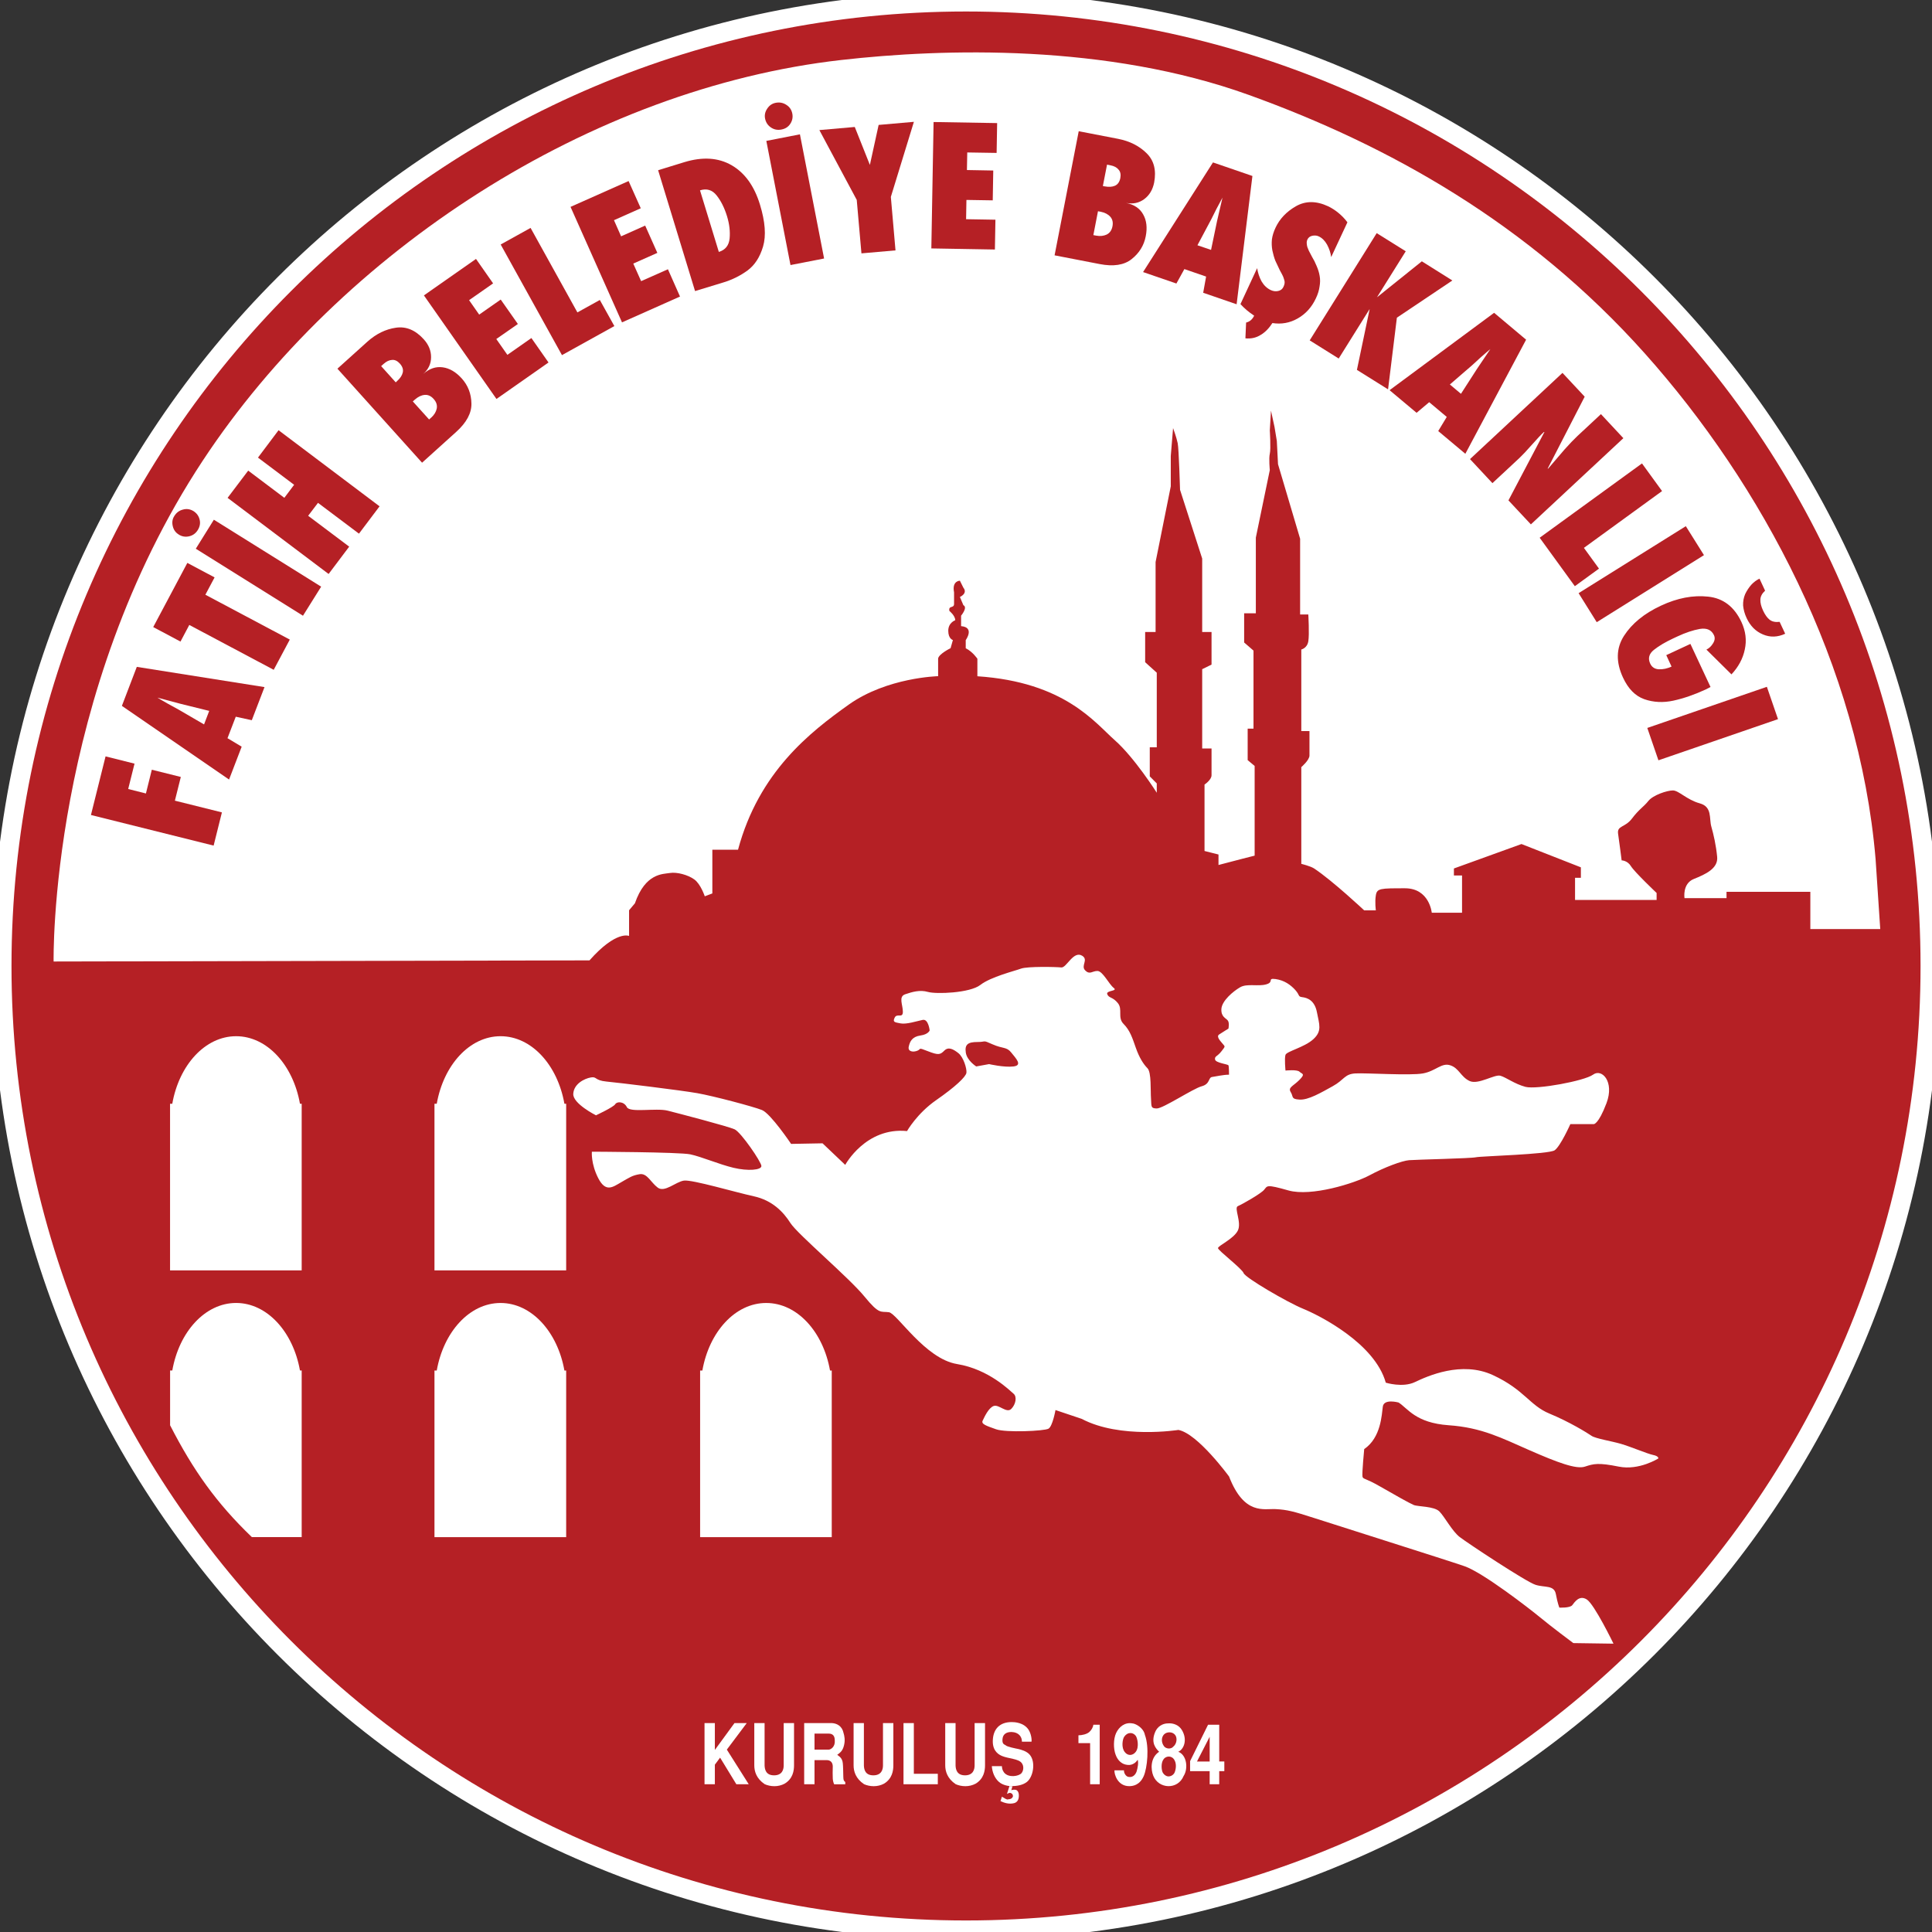 <svg width="100" height="100" viewBox="0 0 100 100" fill="none" xmlns="http://www.w3.org/2000/svg">
<rect x="0" y="0" width="100" height="100" fill="#333333" stroke="none"/>
<g clip-path="url(#clip0_58_5127)">
<path d="M50.001 99.903C77.563 99.903 99.907 77.56 99.907 49.999C99.907 22.438 77.563 0.095 50.001 0.095C22.438 0.095 0.095 22.438 0.095 49.999C0.095 77.56 22.438 99.903 50.001 99.903Z" fill="#B52025"/>
<path d="M50.001 99.903C77.563 99.903 99.907 77.56 99.907 49.999C99.907 22.438 77.563 0.095 50.001 0.095C22.438 0.095 0.095 22.438 0.095 49.999C0.095 77.56 22.438 99.903 50.001 99.903Z" stroke="white" stroke-miterlimit="3.86"/>
<path fill-rule="evenodd" clip-rule="evenodd" d="M2.775 49.773C2.775 49.773 2.506 35.959 10.492 23.847C17.654 12.981 30.552 4.58 43.537 3.106C48.842 2.502 57.284 2.261 64.64 4.914C71.852 7.515 79.111 11.545 85.142 18.301C91.17 25.053 96.237 34.46 97.08 44.467L97.321 48.087H93.703V46.159H89.364V46.487H87.189C87.189 46.487 87.07 45.736 87.673 45.495C88.276 45.254 88.939 44.952 88.88 44.351C88.821 43.747 88.698 43.205 88.578 42.784C88.457 42.361 88.637 41.759 87.973 41.579C87.311 41.397 86.889 40.913 86.588 40.913C86.286 40.913 85.561 41.154 85.32 41.456C85.081 41.759 84.839 41.88 84.476 42.361C84.116 42.844 83.695 42.723 83.751 43.146C83.814 43.569 83.936 44.533 83.936 44.533C83.936 44.533 84.235 44.533 84.417 44.833C84.6 45.134 85.746 46.22 85.746 46.22V46.58H81.524V45.436H81.826V44.893L78.752 43.687L75.254 44.952V45.315H75.675V47.242H74.108C74.108 47.242 73.988 45.977 72.721 45.977C71.453 45.977 71.273 45.977 71.214 46.337C71.153 46.7 71.214 47.121 71.214 47.121H70.611C70.611 47.121 68.987 45.595 68.019 44.952C67.837 44.831 67.355 44.713 67.355 44.713V39.706C67.355 39.706 67.778 39.346 67.778 39.105V37.839H67.355V33.618C67.355 33.618 67.659 33.555 67.718 33.193C67.778 32.831 67.718 31.806 67.718 31.806H67.294V27.886L66.15 24.027L66.088 22.819L65.968 22.096L65.786 21.255L65.725 22.278C65.725 22.278 65.786 23.245 65.725 23.485C65.667 23.727 65.725 24.331 65.725 24.331L65.002 27.827V31.745H64.397V33.255L64.881 33.675V37.714H64.579V39.344L64.94 39.645V44.288C64.94 44.288 63.976 44.529 63.069 44.772V44.229L62.346 44.047V40.609C62.346 40.609 62.709 40.368 62.709 40.127V38.74H62.225V34.637L62.709 34.4V32.711H62.225V28.911L61.079 25.353C61.079 25.353 61.018 23.245 60.958 22.942C60.897 22.642 60.718 22.158 60.718 22.158L60.599 23.606V25.173L59.813 29.091V32.711H59.273V34.276L59.874 34.819V38.68H59.512V40.186L59.874 40.549V41.032C59.874 41.032 58.728 39.221 57.704 38.316C56.677 37.412 55.112 35.303 50.589 35.003V34.096C50.589 34.096 50.348 33.734 49.986 33.553V33.132C49.986 33.132 50.467 32.468 49.746 32.409V31.867C49.746 31.867 50.105 31.44 49.864 31.324L49.684 30.899C49.684 30.899 50.105 30.721 49.864 30.419L49.684 30.057C49.684 30.057 49.263 30.057 49.382 30.66V31.261C49.382 31.502 49.081 31.322 49.141 31.622C49.141 31.622 49.443 31.865 49.443 32.104C49.443 32.104 49.082 32.225 49.082 32.648C49.082 33.071 49.322 33.128 49.322 33.128L49.202 33.55C49.202 33.55 48.614 33.834 48.557 34.077V34.999C48.557 34.999 45.918 35.058 43.928 36.473C41.937 37.892 39.285 39.943 38.2 43.981H36.871V46.244L36.479 46.392C36.479 46.392 36.268 45.758 35.938 45.52C35.606 45.279 35.033 45.127 34.673 45.186C34.31 45.246 33.405 45.186 32.863 46.755L32.561 47.115V48.443C32.561 48.443 31.899 48.142 30.512 49.709L2.775 49.767" fill="white"/>
<path d="M8.804 57.131H8.917C9.27 55.125 10.617 53.634 12.221 53.634C13.824 53.634 15.173 55.125 15.526 57.131H15.615V65.754H8.802V57.131" fill="white"/>
<path d="M22.49 57.131H22.606C22.959 55.125 24.304 53.634 25.909 53.634C27.514 53.634 28.859 55.125 29.214 57.131H29.305V65.754H22.488V57.131" fill="white"/>
<path d="M22.49 70.939H22.606C22.959 68.936 24.304 67.442 25.909 67.442C27.514 67.442 28.859 68.936 29.214 70.939H29.305V79.562H22.488V70.939" fill="white"/>
<path d="M36.24 70.939H36.354C36.707 68.936 38.052 67.442 39.659 67.442C41.266 67.442 42.609 68.936 42.962 70.939H43.051V79.562H36.238V70.939" fill="white"/>
<path d="M13.037 79.561C11.215 77.811 10.01 76.123 8.804 73.772V70.937H8.918C9.27 68.934 10.617 67.441 12.221 67.441C13.824 67.441 15.173 68.934 15.526 70.937H15.615V79.561H13.035" fill="white"/>
<path d="M48.119 53.334C48.119 53.334 48.056 52.727 47.758 52.79C47.457 52.852 46.914 53.031 46.61 52.97C46.311 52.911 46.189 52.911 46.311 52.668C46.43 52.429 46.732 52.729 46.732 52.369C46.732 52.008 46.493 51.587 46.851 51.464C47.214 51.342 47.608 51.221 48.03 51.342C48.451 51.464 50.198 51.403 50.743 50.98C51.285 50.559 52.52 50.257 52.852 50.134C53.186 50.014 54.663 50.044 54.932 50.075C55.205 50.105 55.56 49.181 56.019 49.473C56.351 49.684 55.928 49.986 56.169 50.227C56.41 50.469 56.529 50.257 56.803 50.257C57.076 50.257 57.404 50.95 57.645 51.133C57.888 51.314 57.224 51.251 57.313 51.464C57.402 51.676 57.586 51.585 57.856 51.915C58.129 52.247 57.825 52.668 58.157 53C58.489 53.334 58.611 53.723 58.791 54.237C58.971 54.748 59.182 55.078 59.392 55.291C59.605 55.503 59.544 56.467 59.576 56.859C59.605 57.252 59.544 57.374 59.876 57.374C60.208 57.374 61.747 56.347 62.197 56.226C62.65 56.104 62.531 55.772 62.739 55.744C62.952 55.715 63.312 55.626 63.614 55.626C63.614 55.626 63.614 55.201 63.584 55.142C63.551 55.078 62.921 55.019 62.891 54.839C62.861 54.659 63.012 54.689 63.221 54.416C63.434 54.146 63.405 54.177 63.312 54.057C63.221 53.936 62.921 53.664 63.102 53.545C63.282 53.425 63.584 53.241 63.584 53.241C63.584 53.241 63.646 52.942 63.551 52.822C63.462 52.699 63.193 52.638 63.219 52.219C63.251 51.794 63.824 51.314 64.185 51.103C64.547 50.891 65.118 51.073 65.54 50.95C65.965 50.83 65.572 50.617 66.023 50.676C66.477 50.739 66.807 50.978 67.05 51.249C67.291 51.522 67.171 51.585 67.412 51.614C67.653 51.644 68.046 51.765 68.165 52.397C68.287 53.031 68.439 53.361 67.985 53.782C67.532 54.205 66.598 54.416 66.537 54.598C66.475 54.78 66.537 55.412 66.537 55.412C66.537 55.412 67.139 55.349 67.26 55.471C67.38 55.592 67.592 55.56 67.26 55.894C66.928 56.226 66.655 56.283 66.807 56.526C66.959 56.768 66.807 56.888 67.26 56.914C67.714 56.947 68.376 56.556 68.977 56.224C69.583 55.892 69.583 55.592 70.156 55.56C70.729 55.529 72.99 55.681 73.652 55.56C74.314 55.44 74.618 54.987 75.07 55.141C75.521 55.289 75.612 55.742 76.066 55.953C76.517 56.163 77.362 55.59 77.663 55.681C77.965 55.77 78.388 56.102 78.959 56.256C79.534 56.404 82.004 55.953 82.458 55.623C82.911 55.289 83.573 55.985 83.152 57.099C82.729 58.214 82.49 58.184 82.49 58.184H81.281C81.281 58.184 80.771 59.328 80.469 59.538C80.166 59.749 76.671 59.84 76.398 59.899C76.128 59.962 73.292 60.02 72.933 60.051C72.571 60.081 71.666 60.413 70.882 60.836C70.099 61.255 67.868 61.948 66.693 61.618C65.517 61.284 65.608 61.379 65.428 61.586C65.246 61.798 64.282 62.341 64.069 62.43C63.859 62.521 64.282 63.274 64.069 63.695C63.859 64.12 63.043 64.481 63.043 64.602C63.043 64.724 64.28 65.657 64.371 65.898C64.46 66.139 66.632 67.406 67.444 67.739C68.258 68.07 71.156 69.518 71.728 71.567C71.728 71.567 72.603 71.84 73.235 71.537C73.869 71.235 75.646 70.421 77.274 71.176C78.904 71.931 79.173 72.745 80.198 73.167C81.224 73.59 82.156 74.163 82.37 74.313C82.581 74.463 83.395 74.586 83.907 74.736C84.419 74.886 85.262 75.246 85.565 75.309C85.867 75.369 85.835 75.489 85.835 75.489C85.835 75.489 84.841 76.123 83.788 75.912C82.733 75.7 82.492 75.762 82.036 75.912C81.585 76.062 80.619 75.7 79.171 75.066C77.726 74.434 76.699 73.889 74.98 73.77C73.263 73.648 72.871 72.897 72.389 72.594C72.389 72.594 71.634 72.381 71.575 72.804C71.514 73.227 71.486 74.404 70.611 75.005C70.611 75.005 70.49 76.271 70.522 76.424C70.55 76.574 70.641 76.483 71.425 76.935C72.207 77.386 72.962 77.809 73.174 77.898C73.385 77.988 74.227 77.957 74.502 78.232C74.772 78.504 75.165 79.259 75.557 79.559C75.948 79.86 78.995 81.879 79.477 82.029C79.959 82.183 80.441 82.029 80.532 82.513C80.621 82.995 80.712 83.209 80.712 83.209C80.712 83.209 81.257 83.237 81.378 83.086C81.498 82.936 81.737 82.543 82.129 82.786C82.52 83.025 83.514 85.076 83.514 85.076L81.435 85.046C81.435 85.046 80.261 84.171 79.718 83.717C79.173 83.268 76.762 81.397 75.798 81.065C74.834 80.733 69.013 78.896 67.989 78.562C66.963 78.232 66.632 78.143 66.027 78.111C65.426 78.079 64.399 78.443 63.616 76.424C63.616 76.424 61.988 74.193 60.992 74.013C60.992 74.013 57.979 74.493 55.989 73.44L54.632 72.984C54.632 72.984 54.482 73.829 54.27 73.948C54.059 74.072 52.071 74.161 51.557 73.979C51.046 73.798 50.771 73.709 50.864 73.529C50.953 73.345 51.166 72.867 51.437 72.772C51.706 72.683 52.099 73.165 52.342 72.926C52.583 72.683 52.644 72.292 52.464 72.14C52.279 71.99 51.196 70.875 49.538 70.603C47.88 70.332 46.432 67.981 46.011 67.921C45.588 67.86 45.529 68.07 44.743 67.107C43.958 66.141 41.279 63.879 40.915 63.308C40.552 62.735 39.981 62.13 39.016 61.919C38.052 61.709 35.821 61.047 35.399 61.108C34.978 61.168 34.403 61.743 34.043 61.47C33.68 61.197 33.5 60.715 33.109 60.776C32.717 60.838 32.567 60.956 32.144 61.197C31.722 61.438 31.358 61.741 30.967 60.986C30.578 60.231 30.635 59.612 30.635 59.612C30.635 59.612 35.158 59.628 35.731 59.749C36.304 59.87 37.209 60.263 37.963 60.444C38.716 60.624 39.41 60.563 39.41 60.354C39.41 60.146 38.355 58.605 38.023 58.453C37.691 58.301 35.158 57.639 34.557 57.487C33.954 57.338 32.597 57.609 32.447 57.305C32.295 57.002 31.933 57.002 31.842 57.156C31.753 57.305 30.848 57.728 30.848 57.728C30.848 57.728 29.641 57.125 29.672 56.615C29.702 56.101 30.242 55.829 30.578 55.769C30.909 55.71 30.759 55.92 31.39 55.981C32.022 56.04 35.249 56.433 36.096 56.583C36.938 56.732 38.987 57.275 39.439 57.455C39.892 57.639 40.947 59.208 40.947 59.208L42.575 59.178L43.749 60.294C43.749 60.294 44.808 58.332 46.948 58.544C46.948 58.544 47.459 57.637 48.453 56.945C49.449 56.254 49.991 55.738 50.022 55.528C50.05 55.317 49.87 54.714 49.6 54.505C49.327 54.292 49.086 54.171 48.876 54.382C48.663 54.594 48.574 54.623 48.032 54.412C47.489 54.201 47.699 54.294 47.489 54.382C47.278 54.473 46.975 54.442 47.037 54.171C47.096 53.9 47.218 53.659 47.639 53.598C48.06 53.539 48.121 53.329 48.121 53.329" fill="white"/>
<path d="M50.53 55.199C50.53 55.199 50.048 54.898 49.989 54.477C49.927 54.055 50.109 53.934 50.591 53.934C51.073 53.934 50.832 53.812 51.376 54.055C51.919 54.294 52.099 54.175 52.34 54.477C52.581 54.78 52.944 55.141 52.46 55.199C51.978 55.26 51.194 55.078 51.194 55.078L50.53 55.199Z" fill="#B52025"/>
<path d="M11.057 43.768L4.707 42.184L5.464 39.15L6.963 39.526L6.635 40.839L7.553 41.07L7.858 39.841L9.359 40.215L9.052 41.442L11.486 42.049L11.057 43.768Z" fill="#B52025"/>
<path fill-rule="evenodd" clip-rule="evenodd" d="M10.83 36.796L9.346 36.429L8.147 36.109C8.251 36.173 8.441 36.285 8.718 36.441C8.995 36.591 9.168 36.684 9.232 36.722L10.562 37.496L10.828 36.798M13.034 37.278L12.203 37.097L11.775 38.209L12.509 38.648L11.856 40.349L6.309 36.536L7.081 34.517L13.691 35.564L13.034 37.276V37.278Z" fill="#B52025"/>
<path d="M14.167 34.669L9.798 32.347L9.342 33.208L7.931 32.457L9.697 29.136L11.107 29.886L10.63 30.783L15 33.105L14.167 34.669Z" fill="#B52025"/>
<path fill-rule="evenodd" clip-rule="evenodd" d="M9.245 27.662C9.088 27.566 8.985 27.421 8.941 27.228C8.896 27.038 8.922 26.863 9.023 26.708C9.131 26.532 9.283 26.421 9.475 26.374C9.666 26.323 9.845 26.351 10.017 26.456C10.184 26.564 10.29 26.712 10.334 26.901C10.378 27.085 10.344 27.262 10.237 27.435C10.131 27.607 9.981 27.715 9.788 27.759C9.596 27.803 9.416 27.774 9.245 27.664M15.682 31.87L10.135 28.402L11.07 26.9L16.623 30.366L15.682 31.869V31.87Z" fill="#B52025"/>
<path d="M18.58 27.622L16.459 26.027L15.95 26.697L18.074 28.294L17.009 29.709L11.78 25.769L12.847 24.359L14.717 25.767L15.224 25.093L13.353 23.686L14.418 22.268L19.646 26.207L18.58 27.622Z" fill="#B52025"/>
<path fill-rule="evenodd" clip-rule="evenodd" d="M20.559 19.718C20.715 19.58 20.808 19.436 20.846 19.286C20.884 19.126 20.834 18.975 20.698 18.821C20.571 18.68 20.436 18.616 20.292 18.629C20.148 18.637 20.002 18.703 19.855 18.836L19.728 18.95L20.483 19.79L20.561 19.718M22.322 21.614C22.476 21.473 22.569 21.32 22.605 21.149C22.639 20.971 22.586 20.805 22.445 20.65C22.307 20.494 22.149 20.424 21.977 20.441C21.804 20.456 21.637 20.538 21.472 20.684L21.367 20.777L22.21 21.712L22.32 21.612L22.322 21.614ZM17.463 19.085L19.013 17.688C19.468 17.28 19.962 17.038 20.493 16.962C21.022 16.884 21.504 17.085 21.937 17.565C22.189 17.846 22.314 18.153 22.312 18.489C22.312 18.827 22.176 19.117 21.904 19.358C22.227 19.075 22.561 18.963 22.914 19.012C23.267 19.06 23.593 19.25 23.897 19.585C24.223 19.946 24.392 20.381 24.401 20.883C24.413 21.38 24.149 21.872 23.612 22.356L21.846 23.949L17.465 19.083L17.463 19.085Z" fill="#B52025"/>
<path d="M21.942 15.29L24.638 13.402L25.523 14.668L24.28 15.537L24.802 16.284L25.917 15.505L26.805 16.77L25.688 17.548L26.262 18.367L27.505 17.497L28.391 18.762L25.697 20.65L21.942 15.29Z" fill="#B52025"/>
<path d="M29.087 18.381L25.915 12.655L27.463 11.797L29.886 16.17L31.047 15.527L31.799 16.878L29.087 18.381Z" fill="#B52025"/>
<path d="M29.531 10.708L32.536 9.371L33.166 10.78L31.779 11.397L32.148 12.232L33.394 11.676L34.024 13.089L32.778 13.643L33.184 14.552L34.572 13.937L35.197 15.349L32.195 16.686L29.531 10.708Z" fill="#B52025"/>
<path fill-rule="evenodd" clip-rule="evenodd" d="M37.207 13.04C37.545 12.936 37.729 12.704 37.765 12.342C37.799 11.981 37.754 11.602 37.634 11.203C37.498 10.758 37.317 10.397 37.093 10.116C36.868 9.83 36.581 9.742 36.232 9.852L37.207 13.04ZM34.062 8.811L35.422 8.393C36.369 8.105 37.183 8.158 37.869 8.553C38.552 8.949 39.044 9.629 39.336 10.591C39.607 11.476 39.66 12.199 39.497 12.755C39.334 13.309 39.065 13.725 38.691 14C38.319 14.271 37.907 14.476 37.454 14.615L35.976 15.066L34.063 8.807L34.062 8.811Z" fill="#B52025"/>
<path fill-rule="evenodd" clip-rule="evenodd" d="M39.6 6.138C39.564 5.955 39.602 5.783 39.712 5.622C39.82 5.456 39.966 5.358 40.148 5.322C40.353 5.282 40.535 5.318 40.699 5.426C40.867 5.53 40.97 5.68 41.01 5.88C41.048 6.073 41.01 6.251 40.902 6.413C40.797 6.572 40.645 6.667 40.444 6.705C40.247 6.743 40.065 6.709 39.902 6.597C39.739 6.487 39.64 6.333 39.6 6.136M40.915 13.717L39.665 7.293L41.404 6.953L42.655 13.38L40.917 13.719L40.915 13.717Z" fill="#B52025"/>
<path d="M44.588 13.114L44.345 10.348L42.41 6.733L44.243 6.572L45.025 8.536L45.478 6.466L47.303 6.306L46.11 10.192L46.351 12.96L44.588 13.114Z" fill="#B52025"/>
<path d="M48.322 6.316L51.612 6.371L51.585 7.915L50.065 7.891L50.048 8.801L51.411 8.826L51.384 10.37L50.022 10.348L50.005 11.346L51.523 11.372L51.496 12.915L48.206 12.858L48.322 6.316Z" fill="#B52025"/>
<path fill-rule="evenodd" clip-rule="evenodd" d="M57.188 9.648C57.393 9.685 57.564 9.676 57.706 9.615C57.854 9.551 57.947 9.418 57.987 9.221C58.023 9.031 57.992 8.883 57.896 8.779C57.805 8.665 57.666 8.591 57.471 8.555L57.3 8.521L57.084 9.629L57.188 9.649M56.736 12.196C56.941 12.235 57.12 12.214 57.277 12.143C57.44 12.063 57.541 11.921 57.581 11.716C57.621 11.511 57.583 11.344 57.465 11.215C57.351 11.088 57.184 11.002 56.97 10.959L56.831 10.934L56.592 12.169L56.738 12.197L56.736 12.196ZM55.833 6.792L57.877 7.187C58.48 7.306 58.97 7.555 59.351 7.934C59.732 8.308 59.859 8.817 59.738 9.452C59.664 9.82 59.495 10.105 59.226 10.306C58.958 10.505 58.643 10.573 58.285 10.503C58.706 10.589 59 10.788 59.171 11.099C59.347 11.408 59.391 11.788 59.303 12.23C59.212 12.706 58.966 13.102 58.569 13.415C58.18 13.723 57.63 13.806 56.919 13.668L54.585 13.216L55.835 6.79L55.833 6.792Z" fill="#B52025"/>
<path fill-rule="evenodd" clip-rule="evenodd" d="M62.684 12.934L62.996 11.435L63.276 10.228C63.214 10.336 63.111 10.532 62.965 10.811C62.825 11.093 62.738 11.266 62.702 11.336L61.979 12.695L62.684 12.935M62.277 15.153L62.428 14.315L61.303 13.928L60.89 14.675L59.165 14.082L62.783 8.407L64.825 9.109L64.007 15.749L62.275 15.153H62.277Z" fill="#B52025"/>
<path d="M64.912 16.337C64.639 16.157 64.403 15.958 64.206 15.74L65.069 13.88C65.109 14.129 65.185 14.358 65.299 14.565C65.42 14.772 65.58 14.924 65.779 15.017C65.9 15.072 66.022 15.089 66.149 15.064C66.284 15.036 66.378 14.966 66.433 14.844C66.494 14.715 66.507 14.611 66.481 14.52C66.454 14.425 66.43 14.351 66.409 14.303C66.388 14.254 66.331 14.146 66.242 13.985C66.16 13.818 66.082 13.653 66.01 13.493C65.946 13.328 65.897 13.15 65.857 12.96C65.823 12.772 65.815 12.583 65.834 12.393C65.859 12.201 65.921 12 66.022 11.784C66.234 11.329 66.585 10.957 67.075 10.676C67.572 10.391 68.13 10.391 68.741 10.676C68.936 10.769 69.116 10.886 69.285 11.027C69.462 11.173 69.613 11.332 69.742 11.507L68.902 13.307C68.871 13.085 68.801 12.869 68.689 12.662C68.574 12.457 68.429 12.313 68.255 12.234C68.156 12.186 68.046 12.179 67.925 12.203C67.805 12.23 67.718 12.294 67.671 12.399C67.644 12.457 67.631 12.524 67.636 12.596C67.642 12.668 67.651 12.733 67.669 12.791C67.689 12.846 67.716 12.909 67.746 12.979C67.781 13.053 67.836 13.159 67.913 13.298C67.997 13.433 68.076 13.588 68.147 13.765C68.223 13.939 68.278 14.112 68.306 14.286C68.336 14.455 68.335 14.634 68.3 14.831C68.274 15.024 68.213 15.227 68.111 15.44C67.896 15.901 67.581 16.25 67.166 16.485C66.758 16.717 66.322 16.793 65.859 16.721C65.686 16.99 65.487 17.197 65.253 17.335C65.02 17.483 64.756 17.542 64.462 17.512L64.498 16.696C64.688 16.65 64.826 16.529 64.916 16.337" fill="#B52025"/>
<path fill-rule="evenodd" clip-rule="evenodd" d="M70.234 19.145L70.89 16.015L70.883 16.009L69.291 18.557L67.79 17.618L71.258 12.067L72.761 13.006L71.283 15.37L71.26 15.375L71.29 15.374L73.594 13.526L75.174 14.518L72.302 16.444L71.846 20.153L70.234 19.145Z" fill="#B52025"/>
<path fill-rule="evenodd" clip-rule="evenodd" d="M75.62 20.382L76.449 19.094L77.141 18.068C77.045 18.145 76.879 18.29 76.641 18.498C76.409 18.713 76.267 18.844 76.208 18.895L75.045 19.901L75.618 20.382M74.443 22.31L74.884 21.58L73.975 20.817L73.322 21.367L71.924 20.196L77.335 16.191L78.991 17.582L75.846 23.488L74.443 22.312V22.31Z" fill="#B52025"/>
<path fill-rule="evenodd" clip-rule="evenodd" d="M80.874 19.301L82.023 20.532L80.107 24.255H80.132C80.46 23.872 80.745 23.538 80.984 23.261C81.23 22.983 81.452 22.756 81.646 22.57L82.864 21.435L84.025 22.68L79.238 27.142L78.077 25.9L79.94 22.359H79.914C79.766 22.494 79.555 22.72 79.282 23.029C79.009 23.34 78.796 23.564 78.65 23.701L77.248 25.008L76.087 23.763L80.874 19.301Z" fill="#B52025"/>
<path d="M79.693 27.833L84.989 23.987L86.028 25.418L81.983 28.358L82.763 29.432L81.513 30.341L79.693 27.833Z" fill="#B52025"/>
<path d="M81.708 30.702L87.258 27.235L88.197 28.734L82.647 32.204L81.708 30.702Z" fill="#B52025"/>
<path fill-rule="evenodd" clip-rule="evenodd" d="M91.361 30.573C91.204 30.717 91.122 30.871 91.117 31.032C91.109 31.203 91.158 31.39 91.255 31.601C91.358 31.821 91.471 31.979 91.591 32.073C91.722 32.178 91.896 32.212 92.113 32.187L92.401 32.802C92.006 32.986 91.621 32.997 91.248 32.838C90.874 32.681 90.595 32.4 90.407 31.996C90.303 31.777 90.244 31.557 90.223 31.343C90.215 31.131 90.251 30.933 90.331 30.747C90.418 30.567 90.525 30.404 90.652 30.262C90.777 30.127 90.919 30.024 91.071 29.95L91.361 30.573ZM88.532 35.561L88.286 35.688C87.703 35.957 87.146 36.149 86.611 36.266C86.081 36.38 85.58 36.354 85.11 36.191C84.643 36.026 84.277 35.654 84.009 35.077C83.632 34.27 83.649 33.546 84.059 32.908C84.47 32.271 85.106 31.753 85.967 31.351C86.823 30.95 87.637 30.797 88.413 30.882C89.191 30.963 89.768 31.404 90.139 32.201C90.356 32.671 90.415 33.138 90.31 33.618C90.213 34.09 89.98 34.521 89.62 34.906L88.324 33.623C88.459 33.559 88.572 33.453 88.663 33.305C88.76 33.155 88.777 33.016 88.717 32.882C88.588 32.605 88.347 32.496 87.988 32.553C87.633 32.616 87.244 32.745 86.819 32.944L86.592 33.05C86.199 33.235 85.871 33.426 85.611 33.633C85.353 33.836 85.288 34.073 85.413 34.346C85.501 34.536 85.653 34.633 85.869 34.642C86.089 34.65 86.305 34.601 86.519 34.502L86.246 33.91L87.495 33.329L88.538 35.562L88.532 35.561Z" fill="#B52025"/>
<path d="M85.264 37.678L91.453 35.549L92.029 37.223L85.84 39.353L85.264 37.678Z" fill="#B52025"/>
<path fill-rule="evenodd" clip-rule="evenodd" d="M36.466 92.352H37.001V91.339L37.272 90.975L38.113 92.352H38.754L37.621 90.559L38.651 89.187H38.016L37.001 90.576V89.187H36.466V92.352Z" fill="white"/>
<path d="M40.564 89.187V91.38C40.564 91.582 40.492 91.891 40.065 91.891C39.638 91.891 39.583 91.58 39.575 91.38V89.187H39.042V91.371C39.042 91.686 39.148 92.056 39.579 92.348C39.723 92.413 39.901 92.453 40.084 92.453C40.266 92.453 40.45 92.409 40.611 92.323C41.042 92.067 41.099 91.648 41.099 91.371V89.187H40.566" fill="white"/>
<path fill-rule="evenodd" clip-rule="evenodd" d="M42.159 89.73H42.882C43.119 89.73 43.208 89.861 43.208 90.088C43.237 90.401 43.011 90.561 42.889 90.561H42.159V89.732M41.626 92.352H42.159V91.103H42.783C42.971 91.103 43.096 91.204 43.104 91.418C43.096 91.648 43.096 91.902 43.104 92.056C43.111 92.164 43.132 92.259 43.176 92.354H43.751V92.236C43.692 92.193 43.65 92.156 43.65 91.978C43.645 91.817 43.641 91.398 43.624 91.27C43.597 90.982 43.426 90.904 43.335 90.83C43.512 90.701 43.624 90.605 43.688 90.329C43.755 90.056 43.702 89.832 43.66 89.694C43.59 89.349 43.326 89.202 43.066 89.187H41.624V92.354L41.626 92.352Z" fill="white"/>
<path d="M45.703 89.187V91.38C45.703 91.582 45.631 91.891 45.204 91.891C44.777 91.891 44.722 91.58 44.715 91.38V89.187H44.182V91.371C44.182 91.686 44.288 92.056 44.721 92.348C44.863 92.413 45.041 92.453 45.225 92.453C45.409 92.453 45.593 92.409 45.755 92.323C46.183 92.067 46.24 91.648 46.24 91.371V89.187H45.705" fill="white"/>
<path d="M46.765 89.187V92.352H48.541V91.811H47.3V89.187H46.765Z" fill="white"/>
<path d="M50.446 89.187V91.38C50.446 91.582 50.372 91.891 49.949 91.891C49.526 91.891 49.467 91.58 49.46 91.38V89.187H48.925V91.371C48.925 91.686 49.035 92.056 49.464 92.348C49.608 92.413 49.786 92.453 49.968 92.453C50.15 92.453 50.336 92.409 50.498 92.323C50.926 92.067 50.985 91.648 50.985 91.371V89.187H50.45" fill="white"/>
<path fill-rule="evenodd" clip-rule="evenodd" d="M52.251 92.441L52.12 92.853C52.175 92.838 52.23 92.771 52.331 92.813C52.413 92.845 52.43 92.912 52.43 92.984C52.382 93.1 52.291 93.13 52.193 93.13C52.13 93.183 51.946 93.044 51.859 92.995L51.785 93.225C51.967 93.31 52.214 93.399 52.489 93.331C52.623 93.295 52.726 93.192 52.735 92.976C52.748 92.75 52.65 92.661 52.578 92.642C52.489 92.627 52.413 92.636 52.344 92.661L52.409 92.441H52.251ZM53.39 90.153C53.411 90.049 53.377 89.753 53.242 89.536C52.989 89.149 52.504 89.134 52.363 89.134C51.73 89.134 51.432 89.508 51.392 90.013C51.348 90.523 51.58 90.772 51.862 90.889C52.196 91.029 52.709 91.029 52.879 91.248C53.008 91.405 52.982 91.652 52.87 91.781C52.802 91.859 52.637 91.923 52.456 91.931C52.278 91.938 52.084 91.891 51.967 91.741C51.88 91.629 51.859 91.498 51.859 91.415H51.337C51.358 91.716 51.474 92.029 51.705 92.231C51.895 92.401 52.208 92.454 52.343 92.451C52.629 92.447 52.932 92.405 53.154 92.231C53.475 91.976 53.616 91.225 53.314 90.842C53.154 90.637 52.845 90.561 52.703 90.527C52.602 90.508 52.111 90.413 52.05 90.333C51.935 90.276 51.872 90.235 51.889 90.016C51.908 89.755 52.1 89.644 52.36 89.648C52.724 89.66 52.898 89.891 52.895 90.149H53.392L53.39 90.153Z" fill="white"/>
<path d="M56.921 89.273H56.591C56.574 89.426 56.475 89.565 56.376 89.654C56.249 89.762 56.002 89.819 55.82 89.819V90.223H56.424V92.352H56.921V89.273Z" fill="white"/>
<path fill-rule="evenodd" clip-rule="evenodd" d="M58.78 89.838C58.871 89.946 58.979 90.428 58.783 90.68C58.709 90.777 58.603 90.832 58.501 90.836C58.398 90.836 58.296 90.789 58.22 90.688C58.03 90.457 58.097 90.03 58.191 89.891C58.273 89.775 58.379 89.707 58.487 89.703C58.59 89.694 58.7 89.737 58.78 89.838ZM57.685 91.631C57.664 91.826 57.846 92.451 58.446 92.451C58.617 92.451 58.983 92.416 59.197 91.934C59.385 91.508 59.493 90.432 59.26 89.798C59.182 89.407 58.747 89.202 58.603 89.202C58.231 89.134 57.922 89.373 57.767 89.707C57.626 90.02 57.626 90.51 57.744 90.823C57.856 91.136 58.07 91.293 58.264 91.335C58.338 91.35 58.4 91.358 58.457 91.354C58.518 91.35 58.579 91.335 58.626 91.312C58.73 91.27 58.818 91.189 58.886 91.085C58.939 91.25 58.882 91.517 58.833 91.684C58.782 91.841 58.647 92.001 58.448 91.976C58.277 91.98 58.161 91.756 58.178 91.631H57.687H57.685Z" fill="white"/>
<path fill-rule="evenodd" clip-rule="evenodd" d="M60.766 91.8C60.692 91.9 60.582 91.948 60.474 91.948C60.376 91.944 60.269 91.881 60.195 91.769C60.117 91.646 60.076 91.257 60.224 91.062C60.292 90.961 60.406 90.914 60.514 90.919C60.618 90.923 60.73 90.982 60.797 91.115C60.928 91.35 60.838 91.703 60.766 91.8ZM60.73 90.403C60.681 90.472 60.582 90.506 60.487 90.502C60.393 90.496 60.298 90.455 60.248 90.384C60.097 90.18 60.11 89.92 60.248 89.775C60.326 89.694 60.436 89.662 60.55 89.665C60.658 89.669 60.766 89.719 60.827 89.804C60.945 89.954 60.914 90.259 60.732 90.403H60.73ZM61.269 91.917C61.512 91.528 61.425 90.832 60.986 90.671C61.269 90.553 61.482 90.058 61.174 89.546C61.026 89.295 60.734 89.176 60.453 89.202C60.174 89.202 59.901 89.366 59.784 89.665C59.563 90.208 59.82 90.495 59.996 90.671C59.522 90.988 59.567 91.604 59.693 91.912C59.831 92.257 60.148 92.443 60.468 92.451C60.791 92.458 61.115 92.289 61.267 91.917H61.269Z" fill="white"/>
<path fill-rule="evenodd" clip-rule="evenodd" d="M62.612 89.895V91.176H61.955L62.612 89.895ZM62.528 89.273L61.599 91.157V91.675H62.612V92.352H63.107V91.675H63.371V91.174H63.107V89.273H62.53H62.528Z" fill="white"/>
</g>
<defs>
<clipPath id="clip0_58_5127">
<rect width="100.004" height="100" fill="white"/>
</clipPath>
</defs>
</svg>
